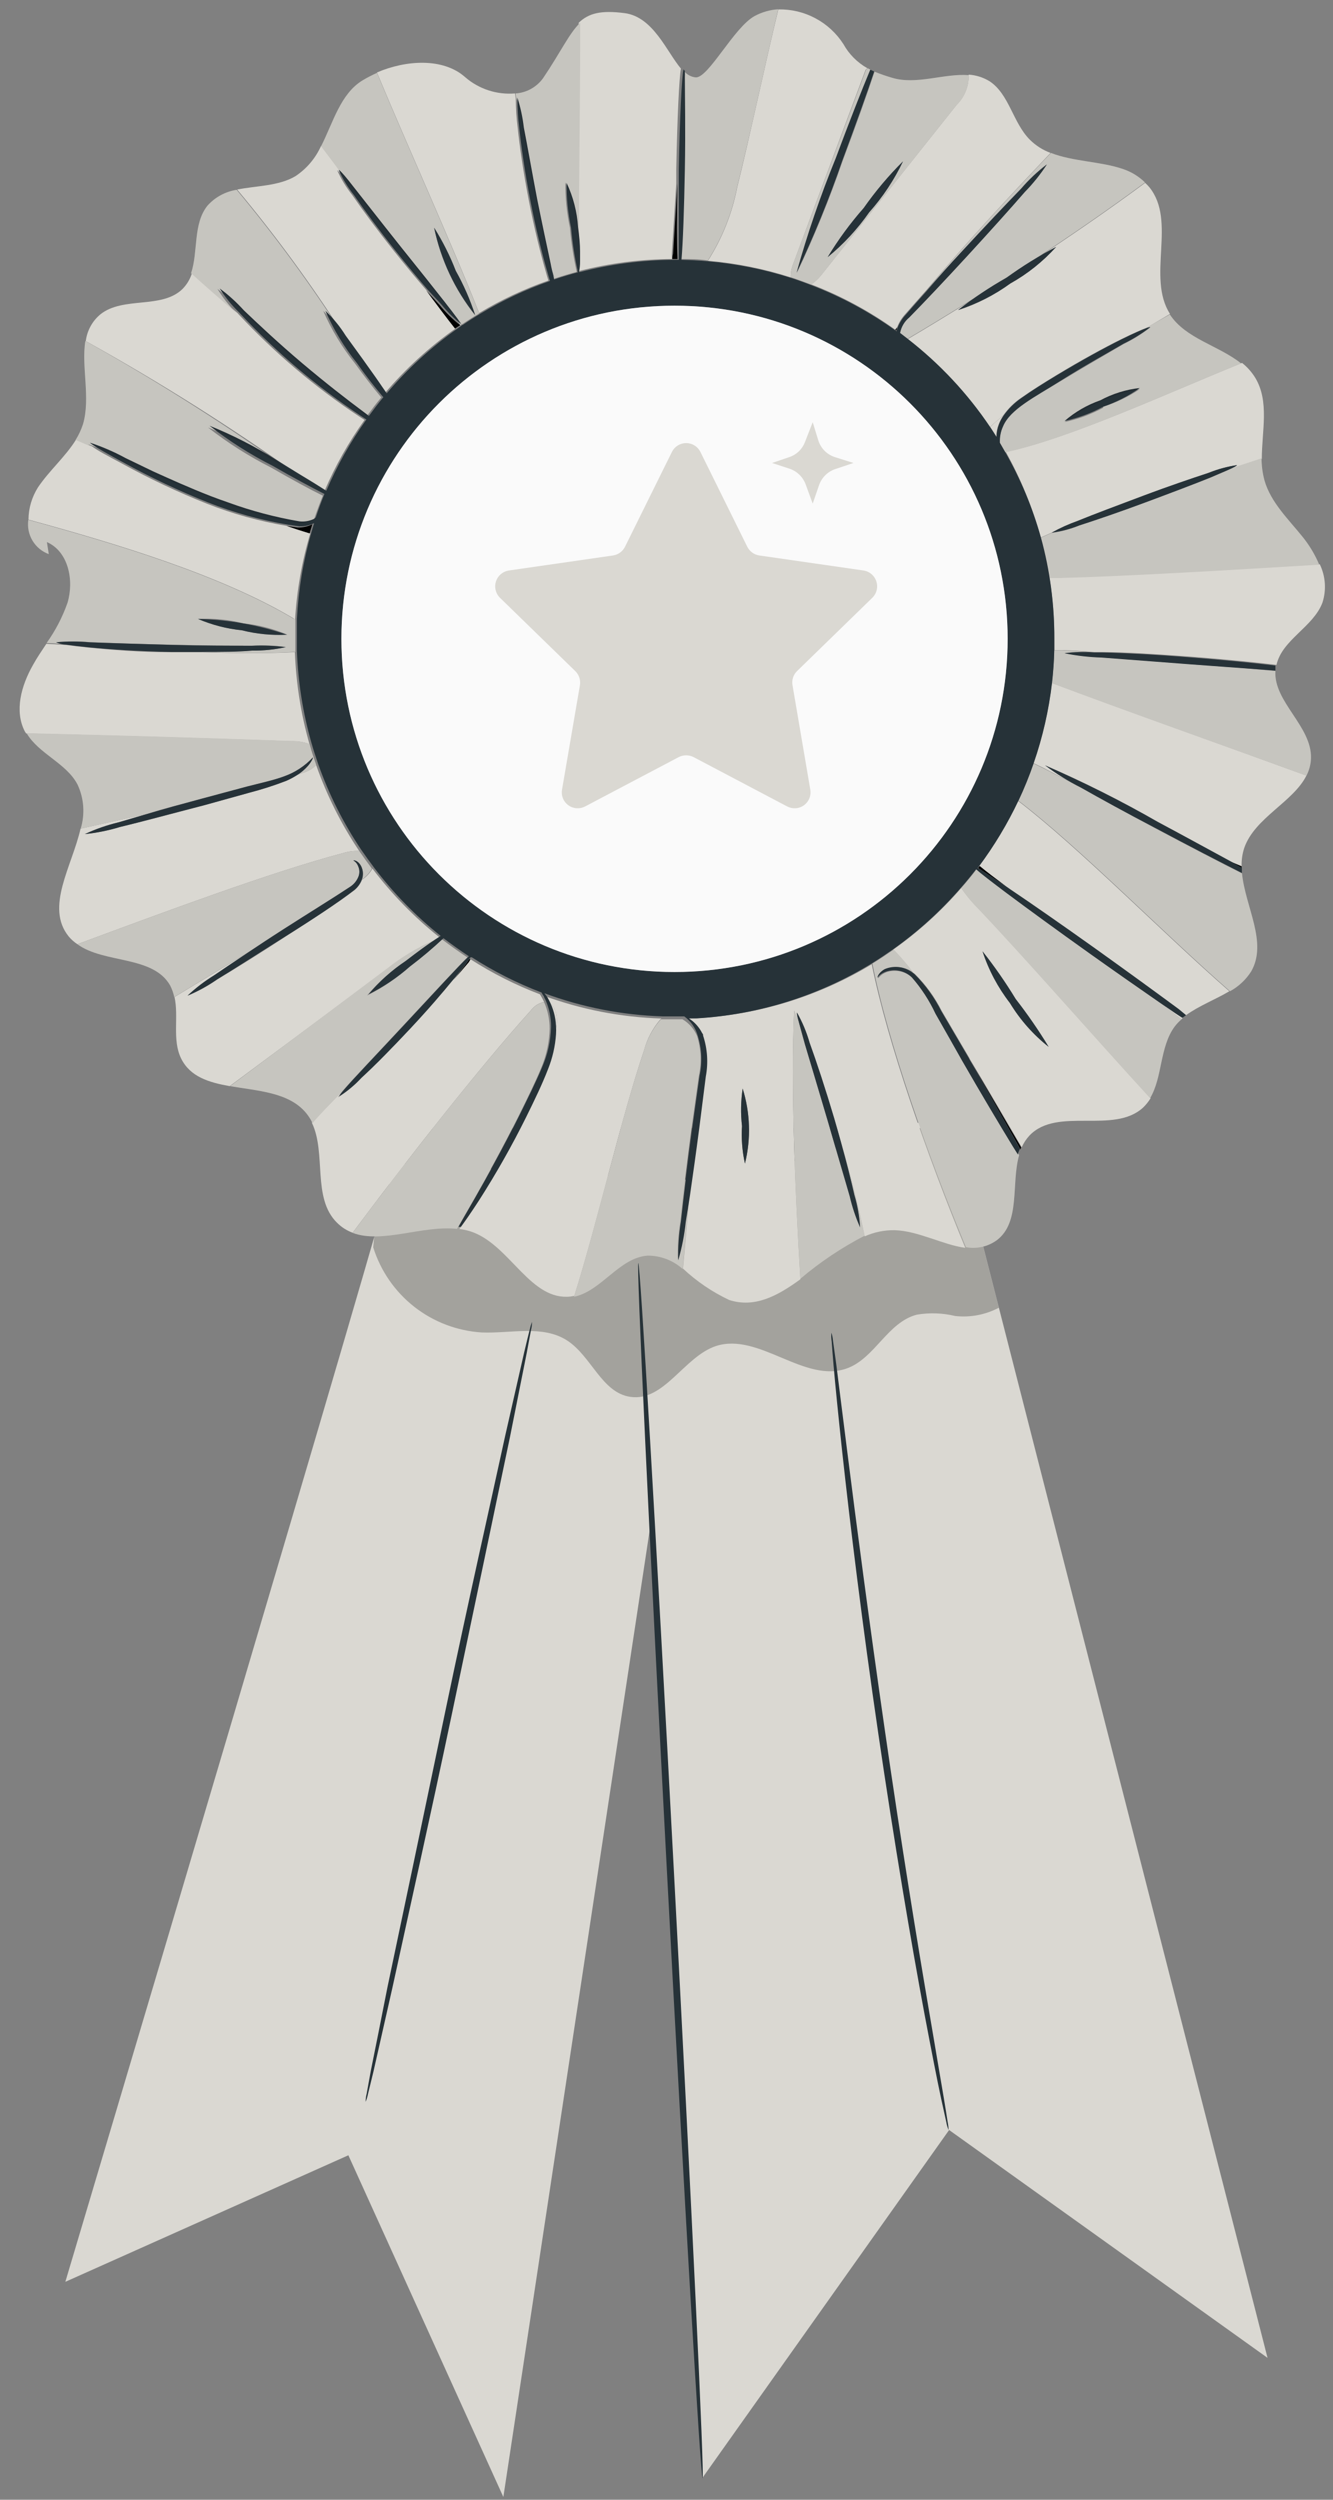 <?xml version="1.0" encoding="utf-8"?>
<svg xmlns="http://www.w3.org/2000/svg" fill="none" height="105" viewBox="0 0 56 105" width="56">
<rect x="0" y="0" width="56" height="105" fill="#808080" stroke="none"/>
<path d="M16.577 48.873C16.577 49.434 2.745 95.847 2.745 95.847L14.635 90.531L21.146 104.885L29.516 49.597L16.577 48.873Z" fill="#DAD8D2"/>
<path d="M26.698 50.838L29.516 104.071L39.873 89.47L53.25 99.041L39.873 46.757L26.698 50.838Z" fill="#DAD8D2"/>
<g opacity="0.5">
<path d="M15.679 52.393C15.987 53.38 16.588 54.251 17.402 54.89C18.216 55.528 19.204 55.904 20.237 55.969C21.455 56.019 22.797 55.643 23.824 56.306C24.851 56.968 25.284 58.512 26.49 58.675C27.905 58.877 28.736 56.99 30.072 56.541C31.896 55.946 33.81 58.147 35.607 57.468C36.763 57.03 37.291 55.542 38.515 55.222C39.052 55.132 39.602 55.151 40.131 55.278C40.762 55.348 41.4 55.227 41.961 54.93L41.304 52.365L40.182 47.386H16.133L15.679 52.393Z" fill="black" opacity="0.5"/>
</g>
<path d="M29.741 10.954C30.921 11.055 32.087 11.288 33.215 11.65C33.214 11.457 33.25 11.267 33.322 11.088C34.34 8.364 35.354 5.645 36.365 2.932L36.438 2.865C36.016 2.627 35.668 2.277 35.433 1.854C35.14 1.397 34.735 1.023 34.256 0.768C33.778 0.512 33.241 0.384 32.699 0.395C32.138 2.707 31.47 5.873 30.976 7.844C30.765 8.949 30.345 10.005 29.741 10.954Z" fill="#DAD8D2"/>
<path d="M15.089 35.743C14.338 34.623 13.73 33.412 13.282 32.139C13.125 32.293 12.932 32.405 12.72 32.465L12.479 32.549C12.329 32.645 12.171 32.73 12.008 32.802C11.497 32.997 10.976 33.164 10.447 33.301L8.527 33.834C7.163 34.205 5.922 34.525 5.024 34.738C4.545 34.885 4.052 34.984 3.554 35.036C4.007 34.824 4.481 34.659 4.968 34.542L6.192 34.182L3.385 34.806C3.02 36.4 1.892 38.106 2.886 39.336C2.991 39.461 3.114 39.571 3.25 39.661C6.826 38.337 11.412 36.624 14.416 35.833C14.633 35.765 14.861 35.734 15.089 35.743Z" fill="#DAD8D2"/>
<path d="M24.296 10.544C24.296 10.701 24.296 10.836 24.296 10.96C24.296 11.083 24.296 11.251 24.296 11.392C25.579 11.06 26.899 10.888 28.225 10.881C28.225 10.808 28.225 10.735 28.225 10.662L28.41 7.709C28.41 7.513 28.41 7.311 28.41 7.103C28.45 4.981 28.534 3.224 28.607 2.882C28.012 2.18 27.445 0.709 26.243 0.552C25.25 0.423 24.733 0.552 24.312 0.956C24.357 3.909 24.262 7.642 24.296 10.544Z" fill="#DAD8D2"/>
<path d="M8.785 20.89C9.032 20.987 9.279 21.077 9.526 21.159C8.477 20.744 7.399 20.294 6.366 19.851C7.079 20.182 7.893 20.541 8.785 20.89Z" fill="#DAD8D2"/>
<path d="M12.395 26.049C12.466 24.814 12.681 23.591 13.035 22.405C12.72 22.31 12.395 22.203 12.064 22.091C10.911 21.901 9.782 21.588 8.695 21.159C7.473 20.672 6.283 20.11 5.131 19.475C4.513 19.144 4.076 18.914 3.868 18.751L3.194 18.465C2.756 19.178 2.072 19.762 1.594 20.474C1.338 20.88 1.2 21.348 1.196 21.827C4.85 22.826 9.262 24.146 12.333 25.976L12.395 26.049Z" fill="#DAD8D2"/>
<path d="M13.63 20.631C14.08 19.576 14.645 18.572 15.314 17.64L15.072 17.482C13.227 16.256 11.532 14.819 10.02 13.199L9.981 13.154C9.296 12.593 8.645 11.992 8.067 11.47C7.99 11.716 7.857 11.941 7.679 12.127C6.809 12.997 5.176 12.436 4.216 13.205C3.876 13.488 3.658 13.889 3.604 14.328C6.654 16.021 9.609 17.88 12.457 19.896C12.917 20.182 13.327 20.435 13.63 20.631Z" fill="#DAD8D2"/>
<path d="M15.157 15.102C15.55 15.663 15.898 16.146 16.156 16.528C17.03 15.496 18.032 14.579 19.137 13.8C18.8 13.373 18.384 12.817 17.924 12.2C17.514 11.728 17.048 11.167 16.56 10.555C15.841 9.651 15.224 8.815 14.797 8.192C14.543 7.872 14.329 7.521 14.163 7.148C14.163 7.148 14.337 7.294 14.579 7.591C14.185 7.03 13.815 6.553 13.489 6.126C13.258 6.644 12.884 7.086 12.412 7.4C11.704 7.821 10.767 7.799 9.964 7.962C11.588 9.908 13.088 11.956 14.455 14.092L15.157 15.102Z" fill="#DAD8D2"/>
<path d="M20.13 13.149C21.05 12.595 22.025 12.138 23.038 11.784C22.999 11.666 22.965 11.543 22.926 11.403C22.707 10.645 22.443 9.589 22.213 8.405C21.983 7.221 21.831 6.16 21.747 5.362C21.695 4.959 21.669 4.552 21.668 4.144L21.635 3.925C21.259 3.956 20.881 3.912 20.522 3.795C20.164 3.679 19.832 3.492 19.547 3.246C18.62 2.415 17.048 2.522 15.836 3.044C17.116 6.126 19.03 10.342 20.085 13.042C20.102 13.075 20.113 13.109 20.13 13.149Z" fill="#DAD8D2"/>
<path d="M16.016 16.692L15.976 16.646L16.011 16.703L16.016 16.692Z" fill="#DAD8D2"/>
<path d="M13.001 31.258C12.642 30 12.437 28.703 12.389 27.396H12.299C11.177 27.457 9.863 27.441 8.482 27.396C8.061 27.396 7.629 27.396 7.169 27.396C5.833 27.396 4.626 27.289 3.756 27.205C3.357 27.166 3.037 27.126 2.801 27.093L1.948 27.042C1.757 27.334 1.566 27.603 1.387 27.929C0.898 28.788 0.59 29.866 1.05 30.736L1.1 30.809C4.817 30.898 8.529 31.007 12.238 31.134C12.498 31.125 12.757 31.167 13.001 31.258Z" fill="#DAD8D2"/>
<path d="M18.216 39.515L18.452 39.364C17.4 38.524 16.457 37.557 15.645 36.484C15.539 36.674 15.389 36.836 15.207 36.955C15.142 37.124 15.033 37.273 14.893 37.388C14.174 37.949 13.164 38.572 12.036 39.313C10.907 40.054 9.886 40.683 9.133 41.138C8.743 41.409 8.326 41.639 7.887 41.822C8.232 41.499 8.608 41.211 9.01 40.964C9.425 40.683 9.93 40.335 10.498 39.964C9.408 40.621 8.314 41.278 7.331 41.879C7.517 42.709 7.225 43.675 7.606 44.455C7.988 45.235 8.774 45.465 9.65 45.623L16.33 40.66C16.904 40.196 17.539 39.81 18.216 39.515Z" fill="#DAD8D2"/>
<path d="M48.72 42.098L49.635 42.816C49.652 42.794 49.671 42.774 49.691 42.754L49.394 42.558L48.72 42.098Z" fill="#DAD8D2"/>
<path d="M40.384 37.298C39.539 38.272 38.58 39.141 37.527 39.886C37.823 40.189 38.099 40.511 38.352 40.851C38.383 40.872 38.413 40.894 38.442 40.919C38.897 41.371 39.276 41.895 39.564 42.468L40.721 44.438L40.754 44.506C41.507 45.757 42.259 47.06 42.921 48.194C43.004 48.01 43.115 47.841 43.252 47.694C44.42 46.476 46.789 47.66 48.024 46.521C48.146 46.404 48.251 46.272 48.338 46.128C46.065 43.652 43.033 40.183 41.102 38.157C40.834 37.896 40.593 37.608 40.384 37.298ZM41.276 39.959C41.781 40.598 42.246 41.267 42.669 41.963C43.169 42.605 43.632 43.276 44.055 43.972C43.407 43.46 42.856 42.837 42.427 42.131C41.922 41.478 41.532 40.743 41.276 39.959Z" fill="#DAD8D2"/>
<path d="M28.753 2.983C28.738 2.971 28.725 2.958 28.713 2.943C28.718 3.035 28.718 3.127 28.713 3.218L28.753 2.983Z" fill="#DAD8D2"/>
<path d="M44.19 28.687C44.057 29.834 43.799 30.964 43.421 32.055L43.859 32.268L45.408 33.077C44.881 32.81 44.377 32.498 43.904 32.145C45.528 32.849 47.111 33.644 48.647 34.525C49.77 35.137 50.836 35.715 51.639 36.17L52.161 36.389C52.153 36.126 52.191 35.864 52.273 35.614C52.711 34.351 54.328 33.689 54.884 32.577C51.493 31.337 47.137 29.793 44.19 28.687Z" fill="#DAD8D2"/>
<path d="M41.136 36.377C41.445 36.619 41.838 36.939 42.259 37.242L42.41 37.349C43.337 37.972 44.594 38.847 45.975 39.83C47.356 40.812 48.596 41.721 49.489 42.384L49.826 42.642C50.387 42.238 51.061 41.985 51.645 41.637C48.759 39.111 45.352 35.62 42.758 33.632C42.309 34.598 41.765 35.518 41.136 36.377Z" fill="#DAD8D2"/>
<path d="M22.858 42.086C22.807 41.976 22.749 41.869 22.684 41.766C21.661 41.377 20.681 40.882 19.76 40.29L19.681 40.391C19.474 40.644 19.238 40.913 18.98 41.199C18.519 41.761 17.89 42.485 17.166 43.265C16.442 44.045 15.668 44.809 15.129 45.32C14.856 45.615 14.547 45.873 14.208 46.089C14.208 46.089 14.258 45.982 14.388 45.831C13.927 46.291 13.495 46.74 13.102 47.161C13.72 48.447 13.102 50.321 14.158 51.36C14.343 51.546 14.568 51.69 14.814 51.781C17.06 48.767 20.119 44.865 22.297 42.446C22.433 42.261 22.633 42.133 22.858 42.086Z" fill="#DAD8D2"/>
<path d="M29.258 42.771C29.413 42.986 29.501 43.242 29.511 43.507C29.692 44.061 29.731 44.651 29.623 45.224C29.538 45.904 29.443 46.633 29.348 47.397C29.213 48.413 29.078 49.362 28.96 50.204C28.87 51.276 28.786 52.331 28.691 53.285C29.265 53.824 29.921 54.269 30.633 54.605C31.711 54.953 32.671 54.431 33.625 53.734C33.406 50.136 33.215 45.651 33.361 42.451L33.53 42.844C33.479 42.659 33.462 42.552 33.479 42.547C33.707 42.949 33.886 43.377 34.013 43.821C34.304 44.624 34.675 45.746 35.045 46.993C35.146 47.341 35.242 47.678 35.332 48.003C35.725 49.334 36.067 50.675 36.325 51.933C36.722 51.755 37.154 51.666 37.588 51.674C38.576 51.702 39.62 52.292 40.552 52.415C38.969 48.581 37.28 43.782 36.623 40.503C34.391 41.851 31.861 42.63 29.258 42.771ZM31.296 48.873C31.181 48.358 31.14 47.828 31.172 47.301C31.112 46.777 31.121 46.246 31.2 45.724C31.519 46.745 31.552 47.834 31.296 48.873Z" fill="#DAD8D2"/>
<path d="M27.725 42.839C27.743 42.817 27.764 42.798 27.787 42.783C26.086 42.73 24.404 42.402 22.808 41.812C22.847 41.862 22.892 41.918 22.943 41.991C22.959 42.028 22.978 42.063 22.999 42.098C23.324 42.188 23.425 42.659 23.386 43.013C23.367 43.188 23.337 43.363 23.296 43.535C23.263 44.034 23.152 44.525 22.965 44.989C22.718 45.634 22.404 46.302 22.044 47.01C21.449 48.208 20.79 49.374 20.069 50.501C19.737 51.018 19.468 51.399 19.299 51.624C19.503 51.647 19.703 51.696 19.895 51.77C21.461 52.382 22.308 54.655 23.976 54.459L24.127 54.431C25.104 51.321 26.081 47.01 27.057 44.119C27.182 43.648 27.41 43.211 27.725 42.839Z" fill="#DAD8D2"/>
<path d="M41.585 17.937C41.772 17.769 41.959 17.606 42.147 17.449C42.349 17.164 42.599 16.916 42.888 16.719C43.331 16.405 43.825 16.096 44.353 15.776C45.402 15.136 46.379 14.608 47.103 14.249C47.597 14.008 47.962 13.845 48.153 13.777L49.152 13.188C48.164 11.639 49.444 9.287 48.282 7.861C48.228 7.797 48.17 7.737 48.108 7.681C45.183 9.848 41.411 12.307 38.127 14.249C39.468 15.287 40.636 16.532 41.585 17.937ZM42.287 11.661C42.95 11.182 43.645 10.75 44.37 10.37C43.816 10.985 43.166 11.504 42.444 11.908C41.777 12.396 41.036 12.775 40.249 13.031C40.895 12.526 41.575 12.068 42.287 11.661Z" fill="#DAD8D2"/>
<path d="M44.089 24.258C44.226 25.11 44.296 25.971 44.297 26.834C44.297 26.997 44.297 27.154 44.297 27.312H44.56C45.032 27.312 45.498 27.357 45.969 27.39H46.3C47.266 27.39 48.596 27.48 50.067 27.587C51.443 27.693 52.689 27.817 53.626 27.929C53.862 26.868 55.17 26.34 55.557 25.313C55.728 24.782 55.688 24.205 55.445 23.702C52.015 23.893 47.378 24.174 44.521 24.264L44.089 24.258Z" fill="#DAD8D2"/>
<path d="M40.193 4.397L34.501 11.554C34.38 11.705 34.238 11.837 34.08 11.947C35.333 12.428 36.52 13.068 37.611 13.85L37.689 13.749C37.767 13.541 37.886 13.35 38.037 13.188C38.29 12.896 38.599 12.553 38.924 12.183C40.608 10.162 42.528 8.119 44.134 6.423C43.805 6.302 43.506 6.11 43.258 5.862C42.551 5.149 42.399 3.959 41.574 3.414C41.307 3.251 41.005 3.155 40.693 3.134C40.695 3.154 40.695 3.175 40.693 3.196C40.693 3.419 40.649 3.64 40.563 3.846C40.478 4.053 40.352 4.24 40.193 4.397Z" fill="#DAD8D2"/>
<path d="M43.718 22.58L44.184 22.372C44.535 22.177 44.901 22.012 45.279 21.878C45.975 21.592 46.963 21.221 48.018 20.828C49.074 20.435 50.073 20.093 50.786 19.857C51.165 19.705 51.56 19.597 51.965 19.537C51.965 19.537 51.83 19.638 51.56 19.756L53.009 19.279C53.009 18.111 53.334 16.871 52.739 15.877C52.591 15.634 52.401 15.419 52.178 15.243C49.118 16.478 44.936 18.42 42.253 18.981C42.887 20.116 43.38 21.325 43.718 22.58Z" fill="#DAD8D2"/>
<path d="M53.581 28.176L52.33 28.081C52.745 28.109 53.16 28.142 53.581 28.176Z" fill="#DAD8D2"/>
<path d="M23.139 11.352C23.173 11.487 23.195 11.61 23.218 11.723L23.308 11.695C23.229 11.492 23.15 11.274 23.072 11.032C23.077 11.139 23.105 11.257 23.139 11.352Z" fill="#DAD8D2"/>
<path d="M37.656 13.884C37.662 13.838 37.673 13.793 37.689 13.749L37.611 13.851L37.656 13.884Z" fill="black"/>
<path d="M41.855 18.352C41.855 18.172 41.89 17.993 41.956 17.825C42.006 17.691 42.074 17.565 42.158 17.449C41.959 17.606 41.772 17.769 41.596 17.937C41.664 18.072 41.765 18.212 41.855 18.352Z" fill="#DAD8D2"/>
<path d="M52.161 36.467V36.389L51.639 36.17L52.161 36.467Z" fill="black"/>
<path d="M42.281 37.242C41.838 36.911 41.445 36.619 41.158 36.377L41.091 36.462C41.282 36.585 41.709 36.86 42.281 37.242Z" fill="black"/>
<path d="M42.742 48.054L42.865 48.284L42.899 48.194C42.236 47.071 41.484 45.758 40.732 44.506C41.529 45.881 42.225 47.139 42.742 48.054Z" fill="black"/>
<path d="M28.932 42.782C29.172 42.935 29.366 43.151 29.494 43.405C29.494 43.439 29.494 43.473 29.533 43.506C29.524 43.242 29.436 42.986 29.28 42.771L28.932 42.782Z" fill="#DAD8D2"/>
<path d="M22.999 42.098C23.177 42.432 23.279 42.802 23.296 43.181C23.305 43.299 23.305 43.417 23.296 43.535C23.337 43.363 23.367 43.188 23.386 43.013C23.425 42.653 23.324 42.188 22.999 42.098Z" fill="#DAD8D2"/>
<path d="M19.771 40.29H19.715C19.614 40.447 19.395 40.739 19.086 41.115C19.058 41.149 19.024 41.194 18.991 41.227C19.249 40.941 19.485 40.666 19.692 40.419L19.771 40.29Z" fill="black"/>
<path d="M13.119 22.023C12.927 22.119 12.715 22.165 12.502 22.158L12.036 22.091C12.367 22.203 12.692 22.31 13.007 22.405C13.035 22.276 13.08 22.181 13.119 22.023Z" fill="black"/>
<path d="M19.333 13.66C19.012 13.409 18.72 13.123 18.463 12.806L17.902 12.2C18.362 12.818 18.777 13.373 19.114 13.8L19.333 13.66Z" fill="black"/>
<path d="M24.262 11.408H24.312C24.312 11.268 24.312 11.122 24.312 10.976C24.311 11.121 24.294 11.266 24.262 11.408Z" fill="black"/>
<path d="M28.247 10.881H28.461C28.433 10.246 28.427 9.079 28.461 7.709L28.276 10.662C28.253 10.735 28.247 10.808 28.247 10.881Z" fill="black"/>
<path d="M33.322 11.083C33.25 11.261 33.214 11.452 33.215 11.644C33.507 11.74 33.777 11.841 34.08 11.953C34.238 11.843 34.38 11.711 34.501 11.56L40.193 4.403C40.512 4.091 40.693 3.665 40.698 3.218C40.701 3.198 40.701 3.177 40.698 3.157C39.671 3.072 38.492 3.583 37.465 3.263C37.219 3.191 36.978 3.107 36.741 3.011C36.449 3.892 35.966 5.256 35.399 6.761C34.847 8.363 34.206 9.933 33.479 11.465C33.934 9.833 34.484 8.228 35.124 6.66C35.685 5.138 36.219 3.791 36.578 2.932C36.535 2.913 36.494 2.89 36.454 2.865L36.381 2.932C35.356 5.66 34.336 8.377 33.322 11.083ZM36.286 8.736C36.777 8.036 37.329 7.38 37.936 6.777C37.566 7.553 37.088 8.274 36.516 8.916C36.023 9.622 35.436 10.257 34.77 10.802C35.213 10.07 35.72 9.379 36.286 8.736Z" fill="#DAD8D2"/>
<path d="M40.429 10.533C41.377 9.506 42.248 8.585 42.888 7.928C43.212 7.551 43.575 7.208 43.971 6.907C43.699 7.323 43.386 7.712 43.039 8.069C42.438 8.759 41.591 9.702 40.648 10.729C39.705 11.757 38.829 12.683 38.189 13.334C37.988 13.5 37.851 13.73 37.802 13.985L38.122 14.232C41.406 12.29 45.178 9.831 48.102 7.664C47.844 7.411 47.531 7.219 47.188 7.103C46.244 6.777 45.082 6.789 44.151 6.424C42.545 8.108 40.614 10.162 38.941 12.183C39.373 11.689 39.884 11.128 40.429 10.533Z" fill="#DAD8D2"/>
<path d="M48.316 13.761C47.967 14.031 47.59 14.264 47.193 14.457C46.503 14.861 45.543 15.411 44.499 16.045C43.455 16.68 42.427 17.207 42.13 17.926C42.029 18.143 41.983 18.382 41.995 18.622L42.214 19.004C44.897 18.442 49.079 16.5 52.139 15.265C51.207 14.518 49.809 14.226 49.147 13.21L48.164 13.761C48.254 13.761 48.31 13.727 48.316 13.761ZM46.345 17.129C45.836 17.404 45.289 17.606 44.723 17.729C45.661 17.039 46.74 16.565 47.883 16.343C47.409 16.662 46.891 16.911 46.345 17.084V17.129Z" fill="#DAD8D2"/>
<path d="M50.864 20.053C50.168 20.334 49.18 20.704 48.119 21.103C47.058 21.502 46.059 21.838 45.346 22.069C44.97 22.224 44.576 22.332 44.173 22.388L43.707 22.596C43.86 23.151 43.984 23.713 44.078 24.28H44.499C47.356 24.207 51.993 23.927 55.422 23.719C55.253 23.317 55.03 22.939 54.76 22.596C54.148 21.827 53.39 21.12 53.121 20.177C53.04 19.875 52.999 19.563 52.998 19.25L51.549 19.728L50.864 20.053Z" fill="#DAD8D2"/>
<path d="M50.033 27.896L46.278 27.609C45.755 27.594 45.235 27.534 44.723 27.43C45.133 27.377 45.546 27.365 45.958 27.396C45.487 27.362 45.021 27.334 44.549 27.317H44.285C44.285 27.783 44.24 28.238 44.19 28.693C47.137 29.815 51.487 31.342 54.884 32.583C55.002 32.355 55.068 32.104 55.075 31.848C55.114 30.506 53.497 29.479 53.581 28.182C53.16 28.148 52.745 28.114 52.329 28.07L50.033 27.896Z" fill="#DAD8D2"/>
<path d="M45.408 33.077L43.859 32.285L43.421 32.072C43.238 32.603 43.026 33.124 42.786 33.632C45.38 35.62 48.787 39.111 51.673 41.637C52.036 41.438 52.343 41.15 52.565 40.801C53.261 39.577 52.313 38.09 52.178 36.686C51.308 36.254 49.989 35.563 48.518 34.783C47.311 34.138 46.222 33.537 45.408 33.077Z" fill="#DAD8D2"/>
<path d="M45.829 40.071C44.448 39.089 43.202 38.179 42.315 37.517C41.681 37.04 41.226 36.692 41.029 36.512C40.822 36.782 40.608 37.045 40.384 37.298C40.586 37.608 40.819 37.895 41.08 38.157C43.011 40.184 46.042 43.653 48.316 46.128C48.843 45.252 48.714 43.978 49.349 43.119C49.434 43.009 49.53 42.907 49.635 42.816L48.72 42.098C47.9 41.531 46.901 40.835 45.829 40.071Z" fill="#DAD8D2"/>
<path d="M40.446 44.584C40.041 43.888 39.66 43.22 39.323 42.603C39.065 42.05 38.73 41.536 38.329 41.076C38.188 40.94 38.013 40.846 37.822 40.803C37.63 40.761 37.431 40.771 37.246 40.834C36.982 40.93 36.909 41.104 36.887 41.081C36.864 41.059 36.887 40.885 37.195 40.728C37.384 40.643 37.593 40.61 37.799 40.631C38.005 40.653 38.201 40.729 38.369 40.851C38.115 40.511 37.84 40.189 37.543 39.886C37.252 40.088 36.954 40.29 36.651 40.475C37.296 43.754 38.986 48.553 40.58 52.387C40.806 52.429 41.038 52.424 41.262 52.373C41.486 52.322 41.697 52.225 41.883 52.09C42.882 51.326 42.472 49.721 42.815 48.519L42.59 48.16C42.006 47.251 41.254 45.988 40.446 44.584Z" fill="#DAD8D2"/>
<path d="M35.893 50.192C36.025 50.636 36.106 51.094 36.134 51.556C35.947 51.136 35.8 50.697 35.697 50.248L34.765 47.054C34.411 45.864 34.091 44.781 33.816 43.866C33.687 43.411 33.586 43.052 33.53 42.822L33.361 42.429C33.215 45.628 33.406 50.114 33.625 53.712C34.454 53.01 35.36 52.403 36.325 51.904C36.067 50.653 35.725 49.311 35.332 47.975C35.568 48.828 35.758 49.592 35.893 50.192Z" fill="#DAD8D2"/>
<path d="M28.781 51.326C28.724 51.873 28.619 52.414 28.466 52.943C28.451 52.392 28.489 51.841 28.579 51.298C28.685 50.288 28.854 48.895 29.056 47.368L29.359 45.202C29.48 44.643 29.455 44.063 29.286 43.518C29.161 43.225 28.947 42.98 28.674 42.816H28.337C28.152 42.816 27.967 42.816 27.776 42.816C27.753 42.832 27.732 42.85 27.714 42.872C27.398 43.245 27.17 43.685 27.046 44.158C26.069 47.048 25.093 51.36 24.116 54.47C25.272 54.228 26.019 52.819 27.215 52.741C27.755 52.742 28.276 52.942 28.68 53.302C28.775 52.348 28.859 51.292 28.949 50.22C28.899 50.602 28.837 50.989 28.781 51.326Z" fill="#DAD8D2"/>
<path d="M21.786 46.88C22.129 46.184 22.465 45.51 22.718 44.899C22.949 44.366 23.075 43.794 23.089 43.215C23.091 42.828 23.013 42.446 22.858 42.092C22.633 42.138 22.433 42.266 22.297 42.451C20.119 44.87 17.048 48.772 14.814 51.786C16.049 52.252 17.744 51.461 19.198 51.618C19.333 51.371 19.575 50.956 19.895 50.4C20.4 49.507 21.09 48.272 21.786 46.88Z" fill="#DAD8D2"/>
<path d="M14.388 45.831C14.781 45.365 15.791 44.315 16.953 43.063C18.216 41.711 19.271 40.554 19.636 40.217C19.271 39.976 18.918 39.723 18.57 39.459C18.125 39.877 17.659 40.27 17.172 40.638C16.642 41.106 16.053 41.503 15.421 41.817C15.875 41.275 16.404 40.8 16.992 40.408C17.464 40.043 17.896 39.729 18.216 39.516C17.536 39.803 16.898 40.181 16.319 40.638L9.667 45.623C10.823 45.825 12.131 45.876 12.855 46.746C12.964 46.878 13.057 47.023 13.13 47.178C13.495 46.74 13.927 46.319 14.388 45.831Z" fill="#DAD8D2"/>
<path d="M11.856 39.066C12.979 38.337 14.028 37.702 14.736 37.231C14.883 37.127 14.996 36.983 15.061 36.815C15.109 36.689 15.109 36.549 15.061 36.422C14.988 36.203 14.837 36.164 14.848 36.142C14.859 36.119 15.033 36.142 15.168 36.377C15.242 36.527 15.26 36.699 15.218 36.86C15.211 36.893 15.2 36.925 15.185 36.956C15.367 36.836 15.517 36.674 15.623 36.484C15.443 36.243 15.263 35.996 15.089 35.743C14.861 35.734 14.633 35.765 14.416 35.833C11.412 36.624 6.826 38.337 3.25 39.661C4.373 40.481 6.422 40.127 7.146 41.39C7.226 41.545 7.284 41.709 7.32 41.879C8.303 41.278 9.397 40.621 10.486 39.965C10.913 39.678 11.351 39.381 11.856 39.066Z" fill="#DAD8D2"/>
<path d="M8.454 33.554L10.38 33.037C10.975 32.886 11.502 32.768 11.934 32.611C12.397 32.447 12.813 32.173 13.147 31.813C13.147 31.813 13.113 31.965 12.939 32.167C12.807 32.316 12.654 32.444 12.485 32.549L12.726 32.465C12.937 32.405 13.13 32.293 13.287 32.139C13.186 31.847 13.091 31.578 13.007 31.258C12.767 31.165 12.512 31.119 12.255 31.123C8.542 30.992 4.83 30.883 1.117 30.797C1.634 31.673 2.801 32.06 3.262 32.964C3.53 33.541 3.575 34.197 3.391 34.805L6.197 34.182C6.86 33.969 7.64 33.773 8.454 33.554Z" fill="#DAD8D2"/>
<path d="M2.369 26.975C2.84 26.931 3.313 26.931 3.784 26.975C4.659 27.008 5.861 27.053 7.191 27.081C8.521 27.11 9.728 27.115 10.598 27.121C11.073 27.096 11.548 27.115 12.019 27.177C11.555 27.282 11.08 27.333 10.604 27.328C10.043 27.362 9.302 27.379 8.499 27.384C9.88 27.441 11.205 27.457 12.316 27.384H12.406C12.406 27.199 12.406 27.014 12.406 26.823C12.406 26.632 12.406 26.296 12.406 26.037L12.327 25.987C9.257 24.157 4.845 22.838 1.19 21.838C1.147 22.14 1.209 22.447 1.365 22.709C1.522 22.971 1.763 23.171 2.049 23.275L1.97 22.77C2.874 23.163 3.121 24.381 2.835 25.324C2.624 25.924 2.329 26.491 1.959 27.008L2.813 27.059C2.661 27.057 2.511 27.028 2.369 26.975ZM10.228 26.183C10.864 26.249 11.487 26.41 12.075 26.66C11.437 26.693 10.797 26.631 10.178 26.475C9.543 26.41 8.922 26.249 8.336 25.998C8.973 25.965 9.61 26.027 10.228 26.183Z" fill="#DAD8D2"/>
<path d="M3.711 18.667C4.227 18.836 4.727 19.052 5.204 19.312L6.366 19.874C7.399 20.317 8.477 20.766 9.526 21.181C10.496 21.534 11.496 21.799 12.513 21.973C12.72 21.996 12.93 21.961 13.119 21.872C13.148 21.853 13.174 21.83 13.197 21.805C13.31 21.473 13.428 21.148 13.562 20.822C13.046 20.57 12.26 20.143 11.384 19.638C10.448 19.164 9.561 18.6 8.735 17.954C9.711 18.349 10.65 18.83 11.542 19.391L12.451 19.952C9.601 17.915 6.642 16.035 3.587 14.322C3.408 15.377 3.812 16.724 3.486 17.819C3.41 18.051 3.306 18.274 3.177 18.481L3.851 18.768C3.761 18.717 3.705 18.672 3.711 18.667Z" fill="#DAD8D2"/>
<path d="M9.133 12.133C9.502 12.405 9.843 12.713 10.149 13.053C10.761 13.615 11.614 14.434 12.591 15.265C13.568 16.096 14.494 16.809 15.174 17.314L15.404 17.488C15.6 17.219 15.797 16.955 16.01 16.702L15.976 16.646C15.679 16.292 15.308 15.815 14.915 15.271C14.373 14.596 13.924 13.852 13.579 13.059C13.907 13.37 14.194 13.72 14.432 14.103C13.066 11.967 11.566 9.92 9.942 7.973C9.472 8.046 9.042 8.278 8.724 8.63C8.1 9.388 8.331 10.578 8.027 11.476C8.589 11.992 9.257 12.565 9.942 13.16C9.632 12.851 9.361 12.506 9.133 12.133Z" fill="#DAD8D2"/>
<path d="M16.79 10.392C18.194 12.166 19.367 13.581 19.339 13.671C19.597 13.495 19.861 13.326 20.13 13.165C20.13 13.126 20.102 13.092 20.085 13.059C19.03 10.364 17.116 6.143 15.836 3.061C15.632 3.153 15.433 3.256 15.241 3.37C14.303 3.931 13.995 5.149 13.489 6.143C13.815 6.569 14.185 7.069 14.579 7.608C14.971 8.147 15.841 9.197 16.79 10.392ZM18.238 9.578C18.598 10.153 18.903 10.76 19.148 11.392C19.479 11.983 19.751 12.605 19.962 13.25C19.107 12.178 18.517 10.92 18.238 9.578Z" fill="#DAD8D2"/>
<path d="M21.685 4.083C21.815 4.49 21.906 4.91 21.955 5.335C22.089 6.104 22.275 7.176 22.516 8.349C22.718 9.376 22.915 10.297 23.077 11.032C23.156 11.274 23.235 11.493 23.313 11.695C23.611 11.594 23.914 11.504 24.228 11.42C24.091 10.807 23.996 10.187 23.942 9.562C23.809 8.938 23.745 8.302 23.751 7.664C24.029 8.249 24.193 8.882 24.234 9.528C24.284 9.898 24.307 10.246 24.318 10.544C24.318 7.642 24.38 3.909 24.374 0.956C23.908 1.4 23.566 2.174 22.814 3.286C22.68 3.471 22.507 3.624 22.307 3.735C22.107 3.846 21.885 3.911 21.657 3.926L21.691 4.145C21.674 4.111 21.68 4.083 21.685 4.083Z" fill="#DAD8D2"/>
<path d="M28.753 7.109C28.725 8.742 28.674 10.157 28.612 10.881C28.994 10.881 29.376 10.881 29.735 10.943C30.339 9.995 30.758 8.942 30.97 7.838C31.464 5.868 32.143 2.702 32.693 0.389C32.345 0.412 32.007 0.51 31.7 0.675C30.835 1.153 29.785 3.241 29.241 3.252C29.143 3.245 29.047 3.217 28.96 3.17C28.873 3.124 28.797 3.06 28.736 2.983V3.218C28.753 3.903 28.753 5.385 28.753 7.109Z" fill="#DAD8D2"/>
<path d="M45.346 22.069C46.059 21.839 47.03 21.508 48.119 21.103C49.208 20.699 50.168 20.334 50.864 20.054L51.56 19.756C51.83 19.638 51.976 19.56 51.965 19.537C51.56 19.598 51.165 19.705 50.786 19.857C50.073 20.093 49.102 20.418 48.018 20.828C46.935 21.238 45.975 21.592 45.279 21.878C44.901 22.012 44.535 22.177 44.184 22.372C44.583 22.32 44.973 22.218 45.346 22.069Z" fill="#263238"/>
<path d="M46.289 27.407H45.958C45.546 27.376 45.133 27.388 44.723 27.441C45.235 27.545 45.756 27.605 46.278 27.62L50.033 27.907L52.33 28.075L53.581 28.17C53.581 28.12 53.581 28.069 53.581 28.019C53.581 27.968 53.581 27.98 53.581 27.957C52.644 27.845 51.398 27.721 50.022 27.615C48.585 27.497 47.277 27.429 46.289 27.407Z" fill="#263238"/>
<path d="M48.647 34.531C47.111 33.649 45.528 32.855 43.904 32.15C44.377 32.504 44.881 32.816 45.408 33.082C46.222 33.542 47.311 34.143 48.512 34.766C49.983 35.552 51.319 36.237 52.172 36.669C52.172 36.596 52.172 36.523 52.172 36.45L51.65 36.153C50.836 35.715 49.792 35.137 48.647 34.531Z" fill="#263238"/>
<path d="M45.997 39.83C44.617 38.847 43.359 37.971 42.433 37.348L42.281 37.242C41.72 36.86 41.282 36.585 41.069 36.462L41.136 36.377C41.775 35.519 42.328 34.599 42.786 33.632C43.029 33.119 43.242 32.592 43.426 32.055C43.804 30.963 44.062 29.834 44.196 28.687C44.246 28.232 44.28 27.777 44.291 27.311C44.291 27.154 44.291 26.997 44.291 26.834C44.299 25.397 44.11 23.965 43.73 22.579C43.378 21.322 42.873 20.114 42.225 18.981L42.006 18.599C41.994 18.36 42.04 18.121 42.141 17.903C42.438 17.185 43.483 16.674 44.51 16.023C45.537 15.371 46.514 14.838 47.204 14.434C47.602 14.242 47.978 14.008 48.327 13.738C48.327 13.738 48.265 13.738 48.175 13.777C47.985 13.845 47.614 14.007 47.126 14.249C46.402 14.608 45.442 15.136 44.375 15.776C43.847 16.096 43.353 16.404 42.91 16.719C42.622 16.916 42.371 17.163 42.169 17.448C42.086 17.564 42.018 17.691 41.967 17.825C41.901 17.993 41.867 18.172 41.866 18.352C41.776 18.212 41.692 18.072 41.596 17.937C40.647 16.525 39.477 15.275 38.133 14.232L37.813 13.985C37.863 13.729 37.999 13.499 38.2 13.334C38.84 12.683 39.71 11.762 40.659 10.729C41.608 9.696 42.45 8.759 43.05 8.068C43.398 7.712 43.71 7.323 43.982 6.906C43.586 7.208 43.223 7.55 42.899 7.928C42.259 8.585 41.389 9.505 40.44 10.533C39.879 11.128 39.385 11.689 38.936 12.217C38.604 12.587 38.301 12.93 38.049 13.222C37.897 13.384 37.778 13.575 37.701 13.783C37.684 13.826 37.673 13.871 37.667 13.918L37.622 13.884C36.531 13.101 35.344 12.462 34.091 11.981C33.805 11.869 33.53 11.768 33.227 11.672C32.098 11.311 30.933 11.077 29.752 10.976C29.376 10.942 28.994 10.925 28.629 10.914C28.691 10.19 28.741 8.776 28.77 7.142C28.803 5.419 28.77 3.937 28.77 3.252C28.774 3.16 28.774 3.068 28.77 2.977L28.713 2.915C28.64 3.257 28.556 5.014 28.517 7.136C28.517 7.344 28.517 7.546 28.517 7.743C28.517 9.112 28.517 10.28 28.517 10.914H28.304C26.978 10.921 25.658 11.093 24.374 11.425H24.324C24.355 11.278 24.37 11.127 24.369 10.976C24.369 10.853 24.369 10.718 24.369 10.561C24.369 10.263 24.335 9.915 24.284 9.545C24.243 8.898 24.079 8.266 23.802 7.681C23.796 8.318 23.86 8.955 23.992 9.578C24.046 10.203 24.142 10.824 24.279 11.436C23.964 11.521 23.661 11.61 23.364 11.711L23.274 11.739C23.274 11.627 23.229 11.504 23.195 11.369C23.162 11.234 23.15 11.156 23.128 11.049C22.971 10.314 22.774 9.393 22.567 8.366C22.342 7.193 22.157 6.12 22.005 5.351C21.956 4.926 21.866 4.507 21.736 4.099C21.736 4.099 21.736 4.128 21.736 4.161C21.736 4.569 21.762 4.975 21.814 5.379C21.898 6.16 22.05 7.243 22.28 8.422C22.51 9.601 22.774 10.667 22.993 11.419C23.032 11.56 23.066 11.683 23.105 11.801C22.092 12.155 21.117 12.612 20.198 13.165C19.928 13.326 19.664 13.495 19.406 13.671C19.406 13.581 18.283 12.166 16.858 10.392C15.92 9.213 15.112 8.175 14.646 7.585C14.405 7.288 14.253 7.125 14.23 7.142C14.397 7.516 14.61 7.866 14.865 8.186C15.291 8.809 15.909 9.646 16.627 10.549C17.116 11.161 17.582 11.723 17.991 12.194L18.553 12.8C18.81 13.117 19.102 13.403 19.423 13.654L19.227 13.794C18.122 14.574 17.12 15.491 16.246 16.522C15.988 16.14 15.639 15.641 15.246 15.096L14.522 14.097C14.283 13.714 13.997 13.364 13.669 13.053C14.014 13.847 14.463 14.59 15.005 15.265C15.398 15.826 15.769 16.287 16.066 16.64L16.105 16.685C15.892 16.938 15.696 17.201 15.499 17.471L15.269 17.297C14.59 16.792 13.669 16.079 12.687 15.248C11.704 14.417 10.857 13.62 10.245 13.036C9.938 12.696 9.598 12.387 9.229 12.116C9.463 12.489 9.742 12.832 10.06 13.137L10.099 13.182C11.611 14.802 13.306 16.239 15.151 17.465L15.393 17.622C14.723 18.555 14.159 19.559 13.708 20.614C13.405 20.418 12.995 20.165 12.518 19.879L11.609 19.318C10.718 18.757 9.778 18.276 8.802 17.881C9.628 18.527 10.516 19.091 11.452 19.565C12.328 20.07 13.136 20.497 13.63 20.749C13.495 21.075 13.377 21.4 13.265 21.732C13.241 21.757 13.215 21.78 13.186 21.799C12.998 21.888 12.788 21.923 12.58 21.9C11.563 21.726 10.564 21.461 9.594 21.108C9.347 21.022 9.1 20.933 8.853 20.839C7.96 20.491 7.169 20.132 6.433 19.8L5.271 19.239C4.794 18.979 4.294 18.763 3.778 18.594C3.778 18.594 3.829 18.644 3.918 18.7C4.126 18.841 4.564 19.093 5.181 19.424C6.334 20.059 7.524 20.622 8.746 21.108C9.833 21.537 10.962 21.85 12.114 22.04L12.58 22.108C12.794 22.114 13.006 22.068 13.198 21.973C13.158 22.102 13.119 22.226 13.085 22.355C12.741 23.541 12.536 24.764 12.473 25.998C12.473 26.256 12.473 26.52 12.473 26.784C12.473 27.048 12.473 27.16 12.473 27.345C12.521 28.652 12.726 29.949 13.085 31.207C13.169 31.505 13.265 31.797 13.366 32.089C13.815 33.361 14.422 34.572 15.174 35.692C15.348 35.945 15.527 36.192 15.707 36.433C16.519 37.506 17.462 38.474 18.514 39.313L18.278 39.465C17.958 39.678 17.526 39.992 17.054 40.357C16.466 40.75 15.936 41.224 15.482 41.766C16.115 41.452 16.704 41.055 17.234 40.587C17.72 40.22 18.187 39.826 18.631 39.409C18.98 39.672 19.333 39.925 19.698 40.166C19.333 40.503 18.278 41.66 17.015 43.013C15.853 44.264 14.842 45.314 14.449 45.78C14.32 45.931 14.253 46.021 14.27 46.038C14.608 45.823 14.918 45.564 15.19 45.269C15.752 44.758 16.453 44.04 17.228 43.215C18.003 42.389 18.581 41.71 19.041 41.149C19.075 41.115 19.109 41.07 19.137 41.036C19.445 40.66 19.664 40.368 19.765 40.211H19.822C20.743 40.803 21.723 41.298 22.746 41.688C22.811 41.791 22.869 41.897 22.92 42.008C23.074 42.362 23.153 42.744 23.15 43.13C23.137 43.71 23.011 44.282 22.78 44.814C22.527 45.426 22.19 46.1 21.848 46.796C21.152 48.194 20.462 49.429 19.956 50.316C19.636 50.877 19.395 51.287 19.26 51.534H19.361C19.53 51.304 19.799 50.922 20.13 50.411C20.851 49.284 21.511 48.118 22.106 46.919C22.454 46.212 22.78 45.544 23.027 44.899C23.213 44.434 23.325 43.944 23.358 43.445C23.366 43.327 23.366 43.209 23.358 43.091C23.341 42.712 23.239 42.342 23.061 42.008C23.04 41.973 23.021 41.938 23.004 41.901C22.954 41.828 22.909 41.772 22.87 41.721C24.466 42.312 26.148 42.64 27.849 42.693C28.029 42.693 28.214 42.693 28.41 42.693H28.747C29.023 42.894 29.223 43.183 29.314 43.512C29.483 44.058 29.509 44.638 29.387 45.196L29.084 47.363C28.882 48.901 28.713 50.293 28.607 51.292C28.517 51.836 28.479 52.387 28.494 52.937C28.647 52.409 28.752 51.868 28.809 51.321C28.865 50.984 28.927 50.596 28.988 50.198C29.106 49.378 29.241 48.429 29.376 47.391C29.471 46.628 29.567 45.898 29.651 45.219C29.759 44.646 29.72 44.055 29.538 43.501C29.538 43.467 29.538 43.434 29.499 43.4C29.372 43.145 29.178 42.93 28.938 42.777H29.264C31.864 42.622 34.387 41.832 36.612 40.475C36.915 40.29 37.212 40.088 37.504 39.886C38.557 39.141 39.516 38.272 40.361 37.298C40.586 37.045 40.799 36.782 41.007 36.512C41.203 36.692 41.658 37.04 42.292 37.517C43.179 38.179 44.426 39.089 45.806 40.071C46.879 40.834 47.878 41.531 48.697 42.097L49.371 42.558L49.669 42.754L49.826 42.642L49.523 42.389C48.619 41.721 47.378 40.818 45.997 39.83ZM28.337 40.829C25.569 40.829 22.864 40.008 20.562 38.47C18.261 36.933 16.467 34.747 15.408 32.19C14.349 29.633 14.072 26.819 14.612 24.104C15.152 21.389 16.485 18.896 18.442 16.939C20.399 14.982 22.892 13.649 25.607 13.109C28.322 12.569 31.136 12.846 33.693 13.905C36.25 14.964 38.435 16.758 39.973 19.059C41.511 21.361 42.332 24.066 42.332 26.834C42.332 30.546 40.857 34.105 38.233 36.73C35.608 39.354 32.049 40.829 28.337 40.829Z" fill="#263238"/>
<path d="M44.055 43.973C43.632 43.277 43.169 42.606 42.669 41.963C42.246 41.267 41.781 40.598 41.276 39.959C41.532 40.744 41.922 41.479 42.427 42.131C42.856 42.837 43.407 43.461 44.055 43.973Z" fill="#263238"/>
<path d="M40.732 44.506L40.698 44.438L39.542 42.468C39.253 41.895 38.874 41.371 38.419 40.919C38.391 40.894 38.361 40.872 38.329 40.851C38.166 40.728 37.973 40.65 37.77 40.624C37.568 40.599 37.362 40.627 37.173 40.705C36.887 40.862 36.853 41.065 36.864 41.059C36.875 41.053 36.96 40.907 37.224 40.812C37.409 40.749 37.608 40.738 37.799 40.781C37.99 40.823 38.166 40.917 38.307 41.053C38.708 41.513 39.042 42.027 39.3 42.58C39.654 43.198 40.036 43.866 40.423 44.562C41.231 45.965 41.984 47.228 42.539 48.138L42.764 48.497C42.764 48.418 42.815 48.34 42.843 48.261L42.719 48.031C42.225 47.138 41.529 45.881 40.732 44.506Z" fill="#263238"/>
<path d="M34.765 47.054L35.697 50.249C35.8 50.698 35.947 51.136 36.134 51.557C36.106 51.094 36.026 50.636 35.893 50.193C35.758 49.592 35.568 48.828 35.332 47.981C35.242 47.655 35.146 47.318 35.045 46.97C34.675 45.724 34.304 44.601 34.013 43.799C33.886 43.354 33.707 42.926 33.479 42.524C33.479 42.524 33.479 42.637 33.53 42.822C33.58 43.007 33.687 43.383 33.816 43.866C34.091 44.781 34.411 45.864 34.765 47.054Z" fill="#263238"/>
<path d="M31.2 45.724C31.121 46.246 31.112 46.777 31.172 47.301C31.14 47.829 31.181 48.358 31.296 48.873C31.552 47.835 31.519 46.745 31.2 45.724Z" fill="#263238"/>
<path d="M15.168 36.377C15.033 36.125 14.842 36.13 14.848 36.142C14.854 36.153 14.988 36.203 15.061 36.422C15.109 36.549 15.109 36.689 15.061 36.815C14.996 36.983 14.883 37.127 14.736 37.231C14.028 37.702 12.973 38.353 11.856 39.066C11.373 39.381 10.913 39.678 10.486 39.965C9.925 40.335 9.414 40.683 8.999 40.964C8.596 41.212 8.22 41.499 7.876 41.823C8.314 41.639 8.732 41.409 9.122 41.138C9.874 40.683 10.902 40.015 12.024 39.313C13.147 38.612 14.163 37.938 14.882 37.388C15.022 37.274 15.13 37.125 15.196 36.956C15.211 36.925 15.223 36.893 15.23 36.86C15.267 36.697 15.245 36.526 15.168 36.377Z" fill="#263238"/>
<path d="M12.939 32.167C13.113 31.965 13.158 31.819 13.147 31.814C12.813 32.173 12.397 32.447 11.934 32.611C11.514 32.768 10.975 32.886 10.38 33.037L8.454 33.554C7.64 33.773 6.871 33.986 6.209 34.182L4.985 34.542C4.498 34.659 4.024 34.824 3.57 35.036C4.069 34.984 4.562 34.885 5.041 34.738C5.939 34.525 7.18 34.177 8.544 33.834L10.464 33.301C10.993 33.164 11.514 32.997 12.024 32.801C12.188 32.73 12.346 32.645 12.496 32.549C12.661 32.444 12.81 32.315 12.939 32.167Z" fill="#263238"/>
<path d="M12.002 27.183C11.531 27.121 11.056 27.102 10.582 27.126C9.712 27.126 8.505 27.126 7.174 27.087C5.844 27.048 4.643 27.014 3.767 26.98C3.296 26.936 2.823 26.936 2.352 26.98C2.495 27.04 2.647 27.074 2.801 27.081C3.037 27.115 3.363 27.154 3.756 27.194C4.626 27.278 5.833 27.357 7.169 27.384C7.629 27.384 8.061 27.384 8.482 27.384C9.285 27.384 10.015 27.384 10.587 27.328C11.063 27.335 11.538 27.286 12.002 27.183Z" fill="#263238"/>
<path d="M10.155 26.475C10.775 26.631 11.414 26.693 12.052 26.66C10.848 26.247 9.587 26.024 8.314 25.998C8.9 26.249 9.521 26.41 10.155 26.475Z" fill="#263238"/>
<path d="M19.962 13.233C19.751 12.589 19.479 11.966 19.148 11.375C18.903 10.743 18.598 10.136 18.238 9.562C18.517 10.903 19.107 12.161 19.962 13.233Z" fill="#263238"/>
<path d="M33.462 11.459C34.189 9.928 34.83 8.357 35.382 6.755C35.944 5.239 36.432 3.886 36.724 3.005L36.561 2.926C36.202 3.785 35.674 5.132 35.107 6.654C34.467 8.222 33.918 9.827 33.462 11.459Z" fill="#263238"/>
<path d="M36.516 8.916C37.088 8.273 37.566 7.553 37.936 6.777C37.329 7.38 36.777 8.036 36.286 8.736C35.72 9.379 35.213 10.07 34.77 10.802C35.436 10.256 36.023 9.622 36.516 8.916Z" fill="#263238"/>
<path d="M42.444 11.908C43.166 11.504 43.816 10.985 44.37 10.37C43.645 10.75 42.95 11.182 42.287 11.661C41.576 12.065 40.895 12.518 40.249 13.02C41.035 12.768 41.776 12.393 42.444 11.908Z" fill="#263238"/>
<path d="M46.228 16.814C45.675 17.006 45.165 17.301 44.723 17.684C45.289 17.561 45.836 17.359 46.345 17.084C46.893 16.897 47.411 16.632 47.883 16.298C47.303 16.362 46.741 16.537 46.228 16.814Z" fill="#263238"/>
<path d="M28.337 40.829C36.066 40.829 42.332 34.563 42.332 26.834C42.332 19.105 36.066 12.84 28.337 12.84C20.608 12.84 14.343 19.105 14.343 26.834C14.343 34.563 20.608 40.829 28.337 40.829Z" fill="#FAFAFA"/>
<path d="M34.928 55.98C34.963 56.089 34.986 56.202 34.995 56.317C35.029 56.575 35.074 56.878 35.13 57.294C35.242 58.186 35.394 59.404 35.584 60.897C35.966 63.934 36.516 68.128 37.184 72.753C37.852 77.379 38.531 81.555 39.048 84.575C39.3 86.057 39.503 87.27 39.654 88.151C39.721 88.55 39.772 88.87 39.811 89.128C39.834 89.241 39.847 89.355 39.851 89.47C39.805 89.365 39.773 89.253 39.755 89.139C39.699 88.886 39.632 88.578 39.542 88.174C39.362 87.337 39.126 86.119 38.84 84.609C38.279 81.6 37.572 77.424 36.898 72.821C36.224 68.218 35.708 63.99 35.377 60.942C35.214 59.421 35.09 58.186 35.017 57.333C34.984 56.929 34.956 56.603 34.939 56.345C34.919 56.224 34.916 56.102 34.928 55.98Z" fill="#263238"/>
<path d="M26.816 53.055C26.895 53.055 27.563 64.473 28.309 78.569C29.056 92.664 29.6 104.088 29.516 104.093C29.432 104.099 28.764 92.675 28.017 78.58C27.271 64.484 26.732 53.055 26.816 53.055Z" fill="#263238"/>
<path d="M22.348 55.525C22.351 55.64 22.338 55.756 22.308 55.867C22.263 56.12 22.202 56.429 22.129 56.827C21.955 57.697 21.719 58.893 21.427 60.347C20.798 63.35 19.945 67.431 18.996 71.939C18.048 76.447 17.133 80.516 16.482 83.508C16.156 84.957 15.886 86.147 15.69 87.011C15.595 87.393 15.522 87.707 15.46 87.954C15.439 88.068 15.405 88.179 15.359 88.285C15.36 88.17 15.375 88.055 15.404 87.943C15.449 87.696 15.505 87.382 15.578 86.983C15.752 86.119 15.993 84.923 16.279 83.463C16.914 80.466 17.767 76.385 18.71 71.871C19.653 67.358 20.574 63.294 21.225 60.302C21.556 58.854 21.826 57.664 22.022 56.799C22.112 56.417 22.19 56.103 22.252 55.856C22.276 55.744 22.308 55.633 22.348 55.525Z" fill="#263238"/>
<path d="M29.421 18.976L31.391 22.961C31.439 23.059 31.51 23.144 31.598 23.208C31.686 23.273 31.788 23.315 31.896 23.332L36.297 23.966C36.416 23.988 36.527 24.041 36.618 24.121C36.709 24.2 36.778 24.303 36.815 24.418C36.853 24.532 36.86 24.655 36.834 24.773C36.808 24.892 36.75 25 36.668 25.089L33.485 28.188C33.407 28.264 33.349 28.358 33.316 28.461C33.282 28.565 33.275 28.675 33.294 28.783L34.041 33.167C34.063 33.29 34.05 33.417 34.003 33.533C33.956 33.65 33.877 33.75 33.776 33.824C33.675 33.898 33.555 33.942 33.43 33.95C33.305 33.959 33.18 33.933 33.069 33.874L29.14 31.803C29.043 31.753 28.935 31.727 28.826 31.727C28.716 31.727 28.609 31.753 28.511 31.803L24.582 33.874C24.471 33.933 24.346 33.959 24.221 33.95C24.096 33.942 23.976 33.898 23.875 33.824C23.774 33.75 23.695 33.65 23.648 33.533C23.602 33.417 23.589 33.29 23.611 33.167L24.363 28.783C24.381 28.675 24.372 28.564 24.338 28.461C24.304 28.357 24.245 28.263 24.166 28.188L20.983 25.089C20.901 25 20.844 24.891 20.818 24.772C20.792 24.654 20.799 24.531 20.838 24.416C20.876 24.301 20.945 24.198 21.037 24.119C21.129 24.04 21.24 23.987 21.36 23.966L25.755 23.332C25.863 23.315 25.965 23.273 26.053 23.208C26.141 23.144 26.212 23.059 26.26 22.961L28.231 18.976C28.287 18.866 28.372 18.774 28.477 18.71C28.582 18.645 28.703 18.611 28.826 18.611C28.949 18.611 29.07 18.645 29.174 18.71C29.279 18.774 29.365 18.866 29.421 18.976Z" fill="#DAD8D2"/>
<path d="M34.142 17.735L34.377 18.498C34.429 18.665 34.522 18.817 34.646 18.941C34.77 19.064 34.923 19.155 35.09 19.206L35.854 19.447L35.085 19.705C34.929 19.759 34.788 19.846 34.671 19.962C34.555 20.078 34.466 20.218 34.411 20.373L34.142 21.154L33.844 20.34C33.787 20.188 33.697 20.05 33.581 19.938C33.464 19.825 33.324 19.74 33.17 19.688L32.435 19.447L33.159 19.2C33.309 19.151 33.445 19.069 33.559 18.96C33.672 18.851 33.76 18.718 33.816 18.571L34.142 17.735Z" fill="#DAD8D2"/>
<g opacity="0.3">
<path d="M33.322 11.083C33.25 11.261 33.214 11.452 33.215 11.644C33.507 11.74 33.777 11.841 34.08 11.953C34.238 11.843 34.38 11.711 34.501 11.56L40.193 4.403C40.512 4.091 40.693 3.665 40.698 3.218C40.701 3.198 40.701 3.177 40.698 3.157C39.671 3.072 38.492 3.583 37.465 3.263C37.219 3.191 36.978 3.107 36.741 3.011C36.449 3.892 35.966 5.256 35.399 6.761C34.847 8.363 34.206 9.933 33.479 11.465C33.934 9.833 34.484 8.228 35.124 6.66C35.685 5.138 36.219 3.791 36.578 2.932C36.535 2.913 36.494 2.89 36.454 2.865L36.381 2.932C35.356 5.66 34.336 8.377 33.322 11.083ZM36.286 8.736C36.777 8.036 37.329 7.38 37.936 6.777C37.566 7.553 37.088 8.274 36.516 8.916C36.023 9.622 35.436 10.257 34.77 10.802C35.213 10.07 35.72 9.379 36.286 8.736Z" fill="black" opacity="0.3"/>
<path d="M40.429 10.533C41.377 9.506 42.248 8.585 42.888 7.928C43.212 7.551 43.575 7.208 43.971 6.907C43.699 7.323 43.386 7.712 43.039 8.069C42.438 8.759 41.591 9.702 40.648 10.729C39.705 11.757 38.829 12.683 38.189 13.334C37.988 13.5 37.851 13.73 37.802 13.985L38.122 14.232C41.406 12.29 45.178 9.831 48.102 7.664C47.844 7.411 47.531 7.219 47.188 7.103C46.244 6.777 45.082 6.789 44.151 6.424C42.545 8.108 40.614 10.162 38.941 12.183C39.373 11.689 39.884 11.128 40.429 10.533Z" fill="black" opacity="0.3"/>
<path d="M48.316 13.761C47.967 14.031 47.59 14.264 47.193 14.457C46.503 14.861 45.543 15.411 44.499 16.045C43.455 16.68 42.427 17.207 42.13 17.926C42.029 18.143 41.983 18.382 41.995 18.622L42.214 19.004C44.897 18.442 49.079 16.5 52.139 15.265C51.207 14.518 49.809 14.226 49.147 13.21L48.164 13.761C48.254 13.761 48.31 13.727 48.316 13.761ZM46.345 17.129C45.836 17.404 45.289 17.606 44.723 17.729C45.661 17.039 46.74 16.565 47.883 16.343C47.409 16.662 46.891 16.911 46.345 17.084V17.129Z" fill="black" opacity="0.3"/>
<path d="M50.864 20.053C50.168 20.334 49.18 20.704 48.119 21.103C47.058 21.502 46.059 21.838 45.346 22.069C44.97 22.224 44.576 22.332 44.173 22.388L43.707 22.596C43.86 23.151 43.984 23.713 44.078 24.28H44.499C47.356 24.207 51.993 23.927 55.422 23.719C55.253 23.317 55.03 22.939 54.76 22.596C54.148 21.827 53.39 21.12 53.121 20.177C53.04 19.875 52.999 19.563 52.998 19.25L51.549 19.728L50.864 20.053Z" fill="black" opacity="0.3"/>
<path d="M50.033 27.896L46.278 27.609C45.755 27.594 45.235 27.534 44.723 27.43C45.133 27.377 45.546 27.365 45.958 27.396C45.487 27.362 45.021 27.334 44.549 27.317H44.285C44.285 27.783 44.24 28.238 44.19 28.693C47.137 29.815 51.487 31.342 54.884 32.583C55.002 32.355 55.068 32.104 55.075 31.848C55.114 30.506 53.497 29.479 53.581 28.182C53.16 28.148 52.745 28.114 52.329 28.07L50.033 27.896Z" fill="black" opacity="0.3"/>
<path d="M45.408 33.077L43.859 32.285L43.421 32.072C43.238 32.603 43.026 33.124 42.786 33.632C45.38 35.62 48.787 39.111 51.673 41.637C52.036 41.438 52.343 41.15 52.565 40.801C53.261 39.577 52.313 38.09 52.178 36.686C51.308 36.254 49.989 35.563 48.518 34.783C47.311 34.138 46.222 33.537 45.408 33.077Z" fill="black" opacity="0.3"/>
<path d="M45.829 40.071C44.448 39.089 43.202 38.179 42.315 37.517C41.681 37.04 41.226 36.692 41.029 36.512C40.822 36.782 40.608 37.045 40.384 37.298C40.586 37.608 40.819 37.895 41.08 38.157C43.011 40.184 46.042 43.653 48.316 46.128C48.843 45.252 48.714 43.978 49.349 43.119C49.434 43.009 49.53 42.907 49.635 42.816L48.72 42.098C47.9 41.531 46.901 40.835 45.829 40.071Z" fill="black" opacity="0.3"/>
<path d="M40.446 44.584C40.041 43.888 39.66 43.22 39.323 42.603C39.065 42.05 38.73 41.536 38.329 41.076C38.188 40.94 38.013 40.846 37.822 40.803C37.63 40.761 37.431 40.771 37.246 40.834C36.982 40.93 36.909 41.104 36.887 41.081C36.864 41.059 36.887 40.885 37.195 40.728C37.384 40.643 37.593 40.61 37.799 40.631C38.005 40.653 38.201 40.729 38.369 40.851C38.115 40.511 37.84 40.189 37.543 39.886C37.252 40.088 36.954 40.29 36.651 40.475C37.296 43.754 38.986 48.553 40.58 52.387C40.806 52.429 41.038 52.424 41.262 52.373C41.486 52.322 41.697 52.225 41.883 52.09C42.882 51.326 42.472 49.721 42.815 48.519L42.59 48.16C42.006 47.251 41.254 45.988 40.446 44.584Z" fill="black" opacity="0.3"/>
<path d="M35.893 50.192C36.025 50.636 36.106 51.094 36.134 51.556C35.947 51.136 35.8 50.697 35.697 50.248L34.765 47.054C34.411 45.864 34.091 44.781 33.816 43.866C33.687 43.411 33.586 43.052 33.53 42.822L33.361 42.429C33.215 45.628 33.406 50.114 33.625 53.712C34.454 53.01 35.36 52.403 36.325 51.904C36.067 50.653 35.725 49.311 35.332 47.975C35.568 48.828 35.758 49.592 35.893 50.192Z" fill="black" opacity="0.3"/>
<path d="M28.781 51.326C28.724 51.873 28.619 52.414 28.466 52.943C28.451 52.392 28.489 51.841 28.579 51.298C28.685 50.288 28.854 48.895 29.056 47.368L29.359 45.202C29.48 44.643 29.455 44.063 29.286 43.518C29.161 43.225 28.947 42.98 28.674 42.816H28.337C28.152 42.816 27.967 42.816 27.776 42.816C27.753 42.832 27.732 42.85 27.714 42.872C27.398 43.245 27.17 43.685 27.046 44.158C26.069 47.048 25.093 51.36 24.116 54.47C25.272 54.228 26.019 52.819 27.215 52.741C27.755 52.742 28.276 52.942 28.68 53.302C28.775 52.348 28.859 51.292 28.949 50.22C28.899 50.602 28.837 50.989 28.781 51.326Z" fill="black" opacity="0.3"/>
<path d="M21.786 46.88C22.129 46.184 22.465 45.51 22.718 44.899C22.949 44.366 23.075 43.794 23.089 43.215C23.091 42.828 23.013 42.446 22.858 42.092C22.633 42.138 22.433 42.266 22.297 42.451C20.119 44.87 17.048 48.772 14.814 51.786C16.049 52.252 17.744 51.461 19.198 51.618C19.333 51.371 19.575 50.956 19.895 50.4C20.4 49.507 21.09 48.272 21.786 46.88Z" fill="black" opacity="0.3"/>
<path d="M14.388 45.831C14.781 45.365 15.791 44.315 16.953 43.063C18.216 41.711 19.271 40.554 19.636 40.217C19.271 39.976 18.918 39.723 18.57 39.459C18.125 39.877 17.659 40.27 17.172 40.638C16.642 41.106 16.053 41.503 15.421 41.817C15.875 41.275 16.404 40.8 16.992 40.408C17.464 40.043 17.896 39.729 18.216 39.516C17.536 39.803 16.898 40.181 16.319 40.638L9.667 45.623C10.823 45.825 12.131 45.876 12.855 46.746C12.964 46.878 13.057 47.023 13.13 47.178C13.495 46.74 13.927 46.319 14.388 45.831Z" fill="black" opacity="0.3"/>
<path d="M11.856 39.066C12.979 38.337 14.028 37.702 14.736 37.231C14.883 37.127 14.996 36.983 15.061 36.815C15.109 36.689 15.109 36.549 15.061 36.422C14.988 36.203 14.837 36.164 14.848 36.142C14.859 36.119 15.033 36.142 15.168 36.377C15.242 36.527 15.26 36.699 15.218 36.86C15.211 36.893 15.2 36.925 15.185 36.956C15.367 36.836 15.517 36.674 15.623 36.484C15.443 36.243 15.263 35.996 15.089 35.743C14.861 35.734 14.633 35.765 14.416 35.833C11.412 36.624 6.826 38.337 3.25 39.661C4.373 40.481 6.422 40.127 7.146 41.39C7.226 41.545 7.284 41.709 7.32 41.879C8.303 41.278 9.397 40.621 10.486 39.965C10.913 39.678 11.351 39.381 11.856 39.066Z" fill="black" opacity="0.3"/>
<path d="M8.454 33.554L10.38 33.037C10.975 32.886 11.502 32.768 11.934 32.611C12.397 32.447 12.813 32.173 13.147 31.813C13.147 31.813 13.113 31.965 12.939 32.167C12.807 32.316 12.654 32.444 12.485 32.549L12.726 32.465C12.937 32.405 13.13 32.293 13.287 32.139C13.186 31.847 13.091 31.578 13.007 31.258C12.767 31.165 12.512 31.119 12.255 31.123C8.542 30.992 4.83 30.883 1.117 30.797C1.634 31.673 2.801 32.06 3.262 32.964C3.53 33.541 3.575 34.197 3.391 34.805L6.197 34.182C6.86 33.969 7.64 33.773 8.454 33.554Z" fill="black" opacity="0.3"/>
<path d="M2.369 26.975C2.84 26.931 3.313 26.931 3.784 26.975C4.659 27.008 5.861 27.053 7.191 27.081C8.521 27.11 9.728 27.115 10.598 27.121C11.073 27.096 11.548 27.115 12.019 27.177C11.555 27.282 11.08 27.333 10.604 27.328C10.043 27.362 9.302 27.379 8.499 27.384C9.88 27.441 11.205 27.457 12.316 27.384H12.406C12.406 27.199 12.406 27.014 12.406 26.823C12.406 26.632 12.406 26.296 12.406 26.037L12.327 25.987C9.257 24.157 4.845 22.838 1.19 21.838C1.147 22.14 1.209 22.447 1.365 22.709C1.522 22.971 1.763 23.171 2.049 23.275L1.97 22.77C2.874 23.163 3.121 24.381 2.835 25.324C2.624 25.924 2.329 26.491 1.959 27.008L2.813 27.059C2.661 27.057 2.511 27.028 2.369 26.975ZM10.228 26.183C10.864 26.249 11.487 26.41 12.075 26.66C11.437 26.693 10.797 26.631 10.178 26.475C9.543 26.41 8.922 26.249 8.336 25.998C8.973 25.965 9.61 26.027 10.228 26.183Z" fill="black" opacity="0.3"/>
<path d="M3.711 18.667C4.227 18.836 4.727 19.052 5.204 19.312L6.366 19.874C7.399 20.317 8.477 20.766 9.526 21.181C10.496 21.534 11.496 21.799 12.513 21.973C12.72 21.996 12.93 21.961 13.119 21.872C13.148 21.853 13.174 21.83 13.197 21.805C13.31 21.473 13.428 21.148 13.562 20.822C13.046 20.57 12.26 20.143 11.384 19.638C10.448 19.164 9.561 18.6 8.735 17.954C9.711 18.349 10.65 18.83 11.542 19.391L12.451 19.952C9.601 17.915 6.642 16.035 3.587 14.322C3.408 15.377 3.812 16.724 3.486 17.819C3.41 18.051 3.306 18.274 3.177 18.481L3.851 18.768C3.761 18.717 3.705 18.672 3.711 18.667Z" fill="black" opacity="0.3"/>
<path d="M9.133 12.133C9.502 12.405 9.843 12.713 10.149 13.053C10.761 13.615 11.614 14.434 12.591 15.265C13.568 16.096 14.494 16.809 15.174 17.314L15.404 17.488C15.6 17.219 15.797 16.955 16.01 16.702L15.976 16.646C15.679 16.292 15.308 15.815 14.915 15.271C14.373 14.596 13.924 13.852 13.579 13.059C13.907 13.37 14.194 13.72 14.432 14.103C13.066 11.967 11.566 9.92 9.942 7.973C9.472 8.046 9.042 8.278 8.724 8.63C8.1 9.388 8.331 10.578 8.027 11.476C8.589 11.992 9.257 12.565 9.942 13.16C9.632 12.851 9.361 12.506 9.133 12.133Z" fill="black" opacity="0.3"/>
<path d="M16.79 10.392C18.194 12.166 19.367 13.581 19.339 13.671C19.597 13.495 19.861 13.326 20.13 13.165C20.13 13.126 20.102 13.092 20.085 13.059C19.03 10.364 17.116 6.143 15.836 3.061C15.632 3.153 15.433 3.256 15.241 3.37C14.303 3.931 13.995 5.149 13.489 6.143C13.815 6.569 14.185 7.069 14.579 7.608C14.971 8.147 15.841 9.197 16.79 10.392ZM18.238 9.578C18.598 10.153 18.903 10.76 19.148 11.392C19.479 11.983 19.751 12.605 19.962 13.25C19.107 12.178 18.517 10.92 18.238 9.578Z" fill="black" opacity="0.3"/>
<path d="M21.685 4.083C21.815 4.49 21.906 4.91 21.955 5.335C22.089 6.104 22.275 7.176 22.516 8.349C22.718 9.376 22.915 10.297 23.077 11.032C23.156 11.274 23.235 11.493 23.313 11.695C23.611 11.594 23.914 11.504 24.228 11.42C24.091 10.807 23.996 10.187 23.942 9.562C23.809 8.938 23.745 8.302 23.751 7.664C24.029 8.249 24.193 8.882 24.234 9.528C24.284 9.898 24.307 10.246 24.318 10.544C24.318 7.642 24.38 3.909 24.374 0.956C23.908 1.4 23.566 2.174 22.814 3.286C22.68 3.471 22.507 3.624 22.307 3.735C22.107 3.846 21.885 3.911 21.657 3.926L21.691 4.145C21.674 4.111 21.68 4.083 21.685 4.083Z" fill="black" opacity="0.3"/>
<path d="M28.753 7.109C28.725 8.742 28.674 10.157 28.612 10.881C28.994 10.881 29.376 10.881 29.735 10.943C30.339 9.995 30.758 8.942 30.97 7.838C31.464 5.868 32.143 2.702 32.693 0.389C32.345 0.412 32.007 0.51 31.7 0.675C30.835 1.153 29.785 3.241 29.241 3.252C29.143 3.245 29.047 3.217 28.96 3.17C28.873 3.124 28.797 3.06 28.736 2.983V3.218C28.753 3.903 28.753 5.385 28.753 7.109Z" fill="black" opacity="0.3"/>
</g>
</svg>